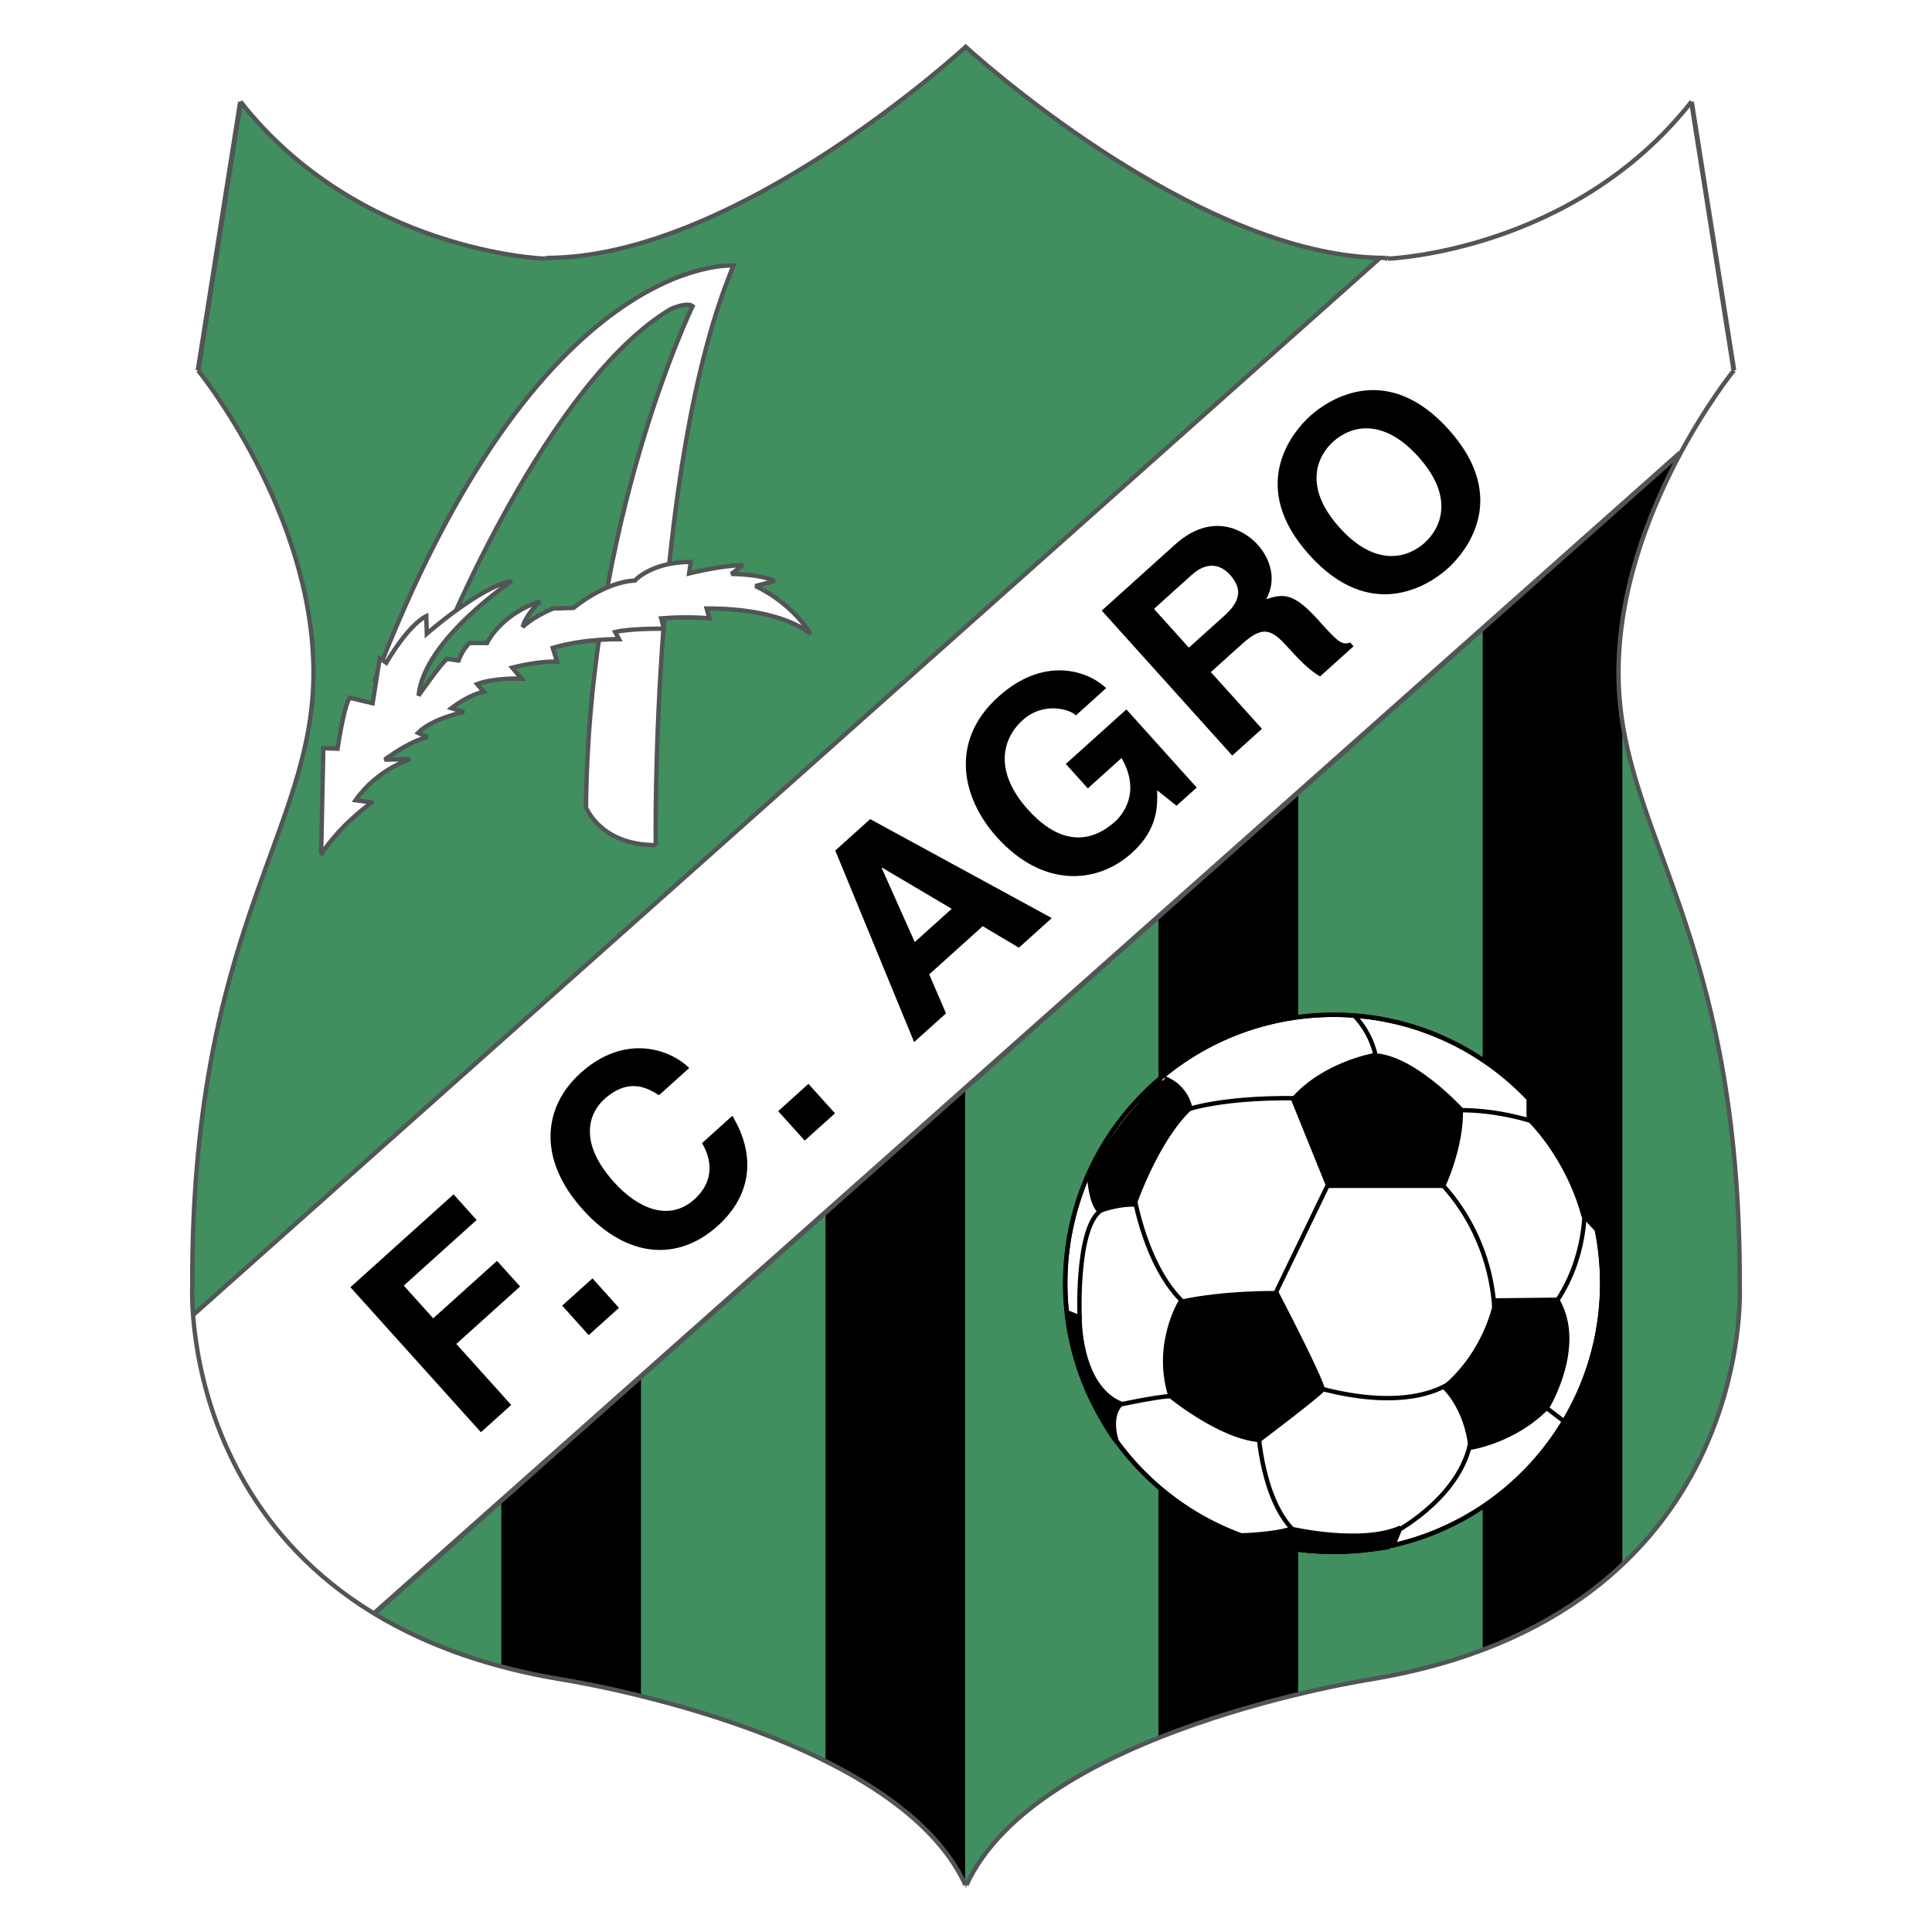 <svg xmlns="http://www.w3.org/2000/svg" width="2500" height="2500" viewBox="0 0 192.756 192.756"><path fill-rule="evenodd" clip-rule="evenodd" fill="#fff" d="M0 0h192.756v192.756H0V0z"/><path d="M54.517 25.732l-.218.073s-18.505-.655-30.308-15.667v.044l-4.226 26.771s11.511 14.138 11.511 30.168c0 16.031-12.239 25.504-12.094 61.355 0 0-1.603 32.645 36.718 39.057 0 0 33.512 5.1 40.565 20.549h-.175c7.053-15.449 40.564-20.549 40.564-20.549 38.32-6.412 36.717-39.057 36.717-39.057.146-35.851-12.094-45.324-12.094-61.355 0-16.03 11.512-30.168 11.512-30.168l-4.227-26.771v-.044c-11.803 15.011-30.307 15.667-30.307 15.667l-.219-.073c-19.014 0-41.89-21.059-41.89-21.059S73.532 25.732 54.517 25.732z" fill-rule="evenodd" clip-rule="evenodd" fill="#418e5f"/><path d="M129.516 169.027V78.744h-13.934V173.4c6.557-2.679 13.934-4.373 13.934-4.373zM161.861 155.91V72.185l-.438-5.027s-.783-7.943 6.012-21.697L147.928 62.13v102.524s10.109-3.988 13.933-8.744zM96.294 187.826V107.6H82.361v67.986s11.256 5.465 13.933 12.24zM63.947 169.115v-32.66H50.015v29.861l13.932 2.799z" fill-rule="evenodd" clip-rule="evenodd"/><path d="M168.746 10.234c-13.004 15.772-31.117 15.552-31.117 15.552L19.305 131.166s-.109 7.477 5.084 16.766c4.644 8.307 12.966 13.023 12.966 13.023L167.654 45.169s4.879-8.087 5.33-8.2l-4.238-26.735z" fill-rule="evenodd" clip-rule="evenodd" fill="#fff"/><path fill-rule="evenodd" clip-rule="evenodd" d="M51.002 140.172l-3.021 2.721-13.021-14.465 10.292-9.268 2.302 2.557-7.269 6.549 2.937 3.263 6.364-5.732 2.304 2.558-6.365 5.731 5.477 6.086zM61.756 130.484l-3.022 2.721-2.646-2.939 3.021-2.723 2.647 2.941zM65.747 109.273c-1.021-.648-2.953-1.863-5.451.387-1.451 1.307-2.714 4.195.966 8.285 2.34 2.598 5.47 4.01 8.027 1.705 1.672-1.504 1.987-3.504.755-5.602l3.021-2.723c2.226 3.688 2.147 7.734-1.477 10.998-3.847 3.465-8.946 3.352-13.443-1.645-4.552-5.057-3.953-10.264-.227-13.619 4.331-3.9 8.767-2.496 10.85-.508l-3.021 2.722zM83.306 111.078l-3.02 2.719-2.648-2.94 3.021-2.72 2.647 2.941zM87.967 86.6l.041-.036 6.942 4.107-3.686 3.319-3.297-7.39zm4.74 10.613l5.338-4.806 3.609 2.146 3.283-2.957-18.116-9.873-3.484 3.137 7.864 19.106 3.182-2.865-1.676-3.888zM106.336 76.22l6.045-5.442 7.016 7.796-2.014 1.813-1.934-1.54c.033 1.575.104 3.882-2.533 6.258-3.486 3.138-8.896 3.487-13.465-1.589-3.556-3.949-4.715-9.651.178-14.021 4.432-3.991 8.775-2.689 10.732-.84l-3.021 2.721c-.508-.564-3.168-1.453-5.303.47-2.154 1.941-2.807 5.228.531 8.935 3.555 3.948 6.633 3.035 8.688 1.185.666-.599 2.645-2.855.641-6.339l-3.365 3.028-2.196-2.435zM118.613 64.617l-3.482-3.866 3.768-3.392c1.771-1.597 3.129-.777 3.818-.012 1.287 1.431 1.012 2.663-.559 4.079l-3.545 3.191zm4.33 10.765l2.961-2.667-5.098-5.66 3.123-2.812c2.234-2.013 3.045-1.356 4.822.617 1.342 1.49 2.135 2.128 2.951 2.631l3.342-3.011-.342-.383c-.863.339-1.334-.185-3.238-2.3-2.43-2.699-3.475-2.562-5.133-2.016.994-1.771.566-3.866-.867-5.457-1.123-1.249-4.385-3.455-8.232.01l-7.311 6.584 13.022 14.464zM133.652 52.641c-3.645-4.047-2.256-7.123-.625-8.592s4.834-2.529 8.479 1.52c3.646 4.048 2.256 7.124.625 8.593s-4.834 2.528-8.479-1.521zm-3.021 2.722c6.111 6.789 11.891 3.08 13.803 1.357 1.914-1.723 6.205-7.083.094-13.872s-11.889-3.08-13.803-1.357c-1.913 1.723-6.205 7.084-.094 13.872z"/><path fill="none" stroke="#515556" stroke-width=".436" stroke-miterlimit="2.613" d="M137.629 25.786L19.305 131.166"/><path fill="none" stroke="#515556" stroke-width=".5" stroke-miterlimit="2.613" d="M37.355 160.955L167.654 45.169"/><path d="M54.517 25.732l-.218.073m0 0s-18.505-.655-30.308-15.667" fill="none" stroke="#515556" stroke-width=".436" stroke-miterlimit="2.613"/><path fill="none" stroke="#515556" stroke-width=".5" stroke-miterlimit="2.613" d="M23.992 10.139v.044l-4.226 26.771"/><path d="M19.766 36.954s11.511 14.138 11.511 30.168c0 16.031-12.239 25.504-12.094 61.355 0 0-1.603 32.645 36.718 39.057 0 0 33.381 5.1 40.433 20.549" fill="none" stroke="#515556" stroke-width=".436" stroke-miterlimit="2.613"/><path fill="none" stroke="#515556" stroke-width=".5" stroke-miterlimit="2.613" d="M96.334 188.082h.087"/><path d="M96.421 188.082c7.053-15.449 40.434-20.549 40.434-20.549 38.32-6.412 36.717-39.057 36.717-39.057.146-35.851-12.094-45.324-12.094-61.355 0-16.03 11.512-30.168 11.512-30.168" fill="none" stroke="#515556" stroke-width=".436" stroke-miterlimit="2.613"/><path fill="none" stroke="#515556" stroke-width=".489" stroke-miterlimit="2.613" d="M172.99 36.954l-4.226-26.771v-.044"/><path d="M168.764 10.139c-11.803 15.011-30.307 15.667-30.307 15.667" fill="none" stroke="#515556" stroke-width=".436" stroke-miterlimit="2.613"/><path fill="none" stroke="#515556" stroke-width=".5" stroke-miterlimit="2.613" d="M138.457 25.805l-.219-.073"/><path d="M138.238 25.732c-19.014 0-41.89-21.059-41.89-21.059S73.532 25.732 54.517 25.732" fill="none" stroke="#515556" stroke-width=".436" stroke-miterlimit="2.613"/><path d="M133.066 154.832c14.795 0 26.787-11.996 26.787-26.793s-11.992-26.793-26.787-26.793-26.787 11.996-26.787 26.793 11.992 26.793 26.787 26.793z" fill-rule="evenodd" clip-rule="evenodd" fill="#fff" stroke="#000" stroke-width=".436" stroke-miterlimit="2.613"/><path d="M117.658 110.988s3.168-1.531 11.803-1.422m14.205 8.416s5.246 4.811 5.465 13.336m-15.955-14.537l-6.338 13.115m-13.77-11.039s1.168 8.041 5.574 11.586m-10.929.983s-.436-10.273 2.732-10.93m24.698-19.127s1.748 1.639 2.186 4.373m16.173 6.338s-3.826-1.42-8.197-1.311m12.787 9.508s.328 5.248-3.061 9.947m-24.697 7.87s9.166 3.289 14.535-.219m-33.877 2.406s4.59-.984 5.791-.984m8.742 3.279s.328 7.322 3.826 10.383m9.835-.109s7.104-3.715 7.65-9.836m9.07-1.313l-1.859-1.42" fill="none" stroke="#000" stroke-width=".436" stroke-miterlimit="2.613"/><path d="M108.697 117.545s.109 2.406.984 3.281c0 0 1.529-.658 3.496-.658 0 0 2.186-6.447 5.572-9.617 0 0-.328-2.078-2.512-2.951.001 0-4.589 3.933-7.54 9.945zM106.621 130.99l1.092.436s-.107 6.887 4.152 8.637c0 0-1.311.984-.436 3.826.001 0-3.388-4.045-4.808-12.899zM127.383 129.023s-5.135-.109-9.615.873c0 0-2.623 4.264-.984 9.4 0 0 4.918 4.045 8.852 4.371 0 0 5.791-4.371 6.338-5.027-.001.001.108-.546-4.591-9.617zM124.105 153.178s3.17-.109 4.699-.656c0 0 6.992 1.641 10.928-.107l-.766 1.857c.001-.001-8.413 1.748-14.861-1.094zM129.023 109.676l3.496 8.635h11.475s1.857-3.934 1.748-7.65c0 0-4.918-5.355-8.742-5.355 0-.001-4.918.872-7.977 4.37zM152.518 109.676v1.969s3.824 3.605 5.465 9.617l1.42 1.531c-.001 0-1.53-8.307-6.885-13.117zM149.24 129.744s-.766 4.961-5.137 8.678c0 0 2.186 1.969 2.623 6.012 0 0 4.371-.656 7.648-4.043 0 0 3.717-6.121.984-10.713l-6.118.066z" fill-rule="evenodd" clip-rule="evenodd" stroke="#000" stroke-width=".436" stroke-miterlimit="2.613"/><path d="M133.066 154.832c14.795 0 26.787-11.996 26.787-26.793s-11.992-26.793-26.787-26.793-26.787 11.996-26.787 26.793 11.992 26.793 26.787 26.793" fill="none" stroke="#000" stroke-width=".436" stroke-miterlimit="2.613"/><path d="M65.423 84.318s-.547-38.037 7.759-57.82c0 0-19.453-1.53-35.844 41.499l6.849-4.081s10.417-25.722 22.73-33.082c0 0 1.603-.729 2.186-.292 0 0-10.346 21.278-10.637 49.987-.001 0 1.384 3.789 6.957 3.789z" fill-rule="evenodd" clip-rule="evenodd" fill="#fff" stroke="#515556" stroke-width=".436" stroke-miterlimit="2.613"/><path d="M32.039 85.247l.219-10.602 1.421.054s.601-4.153 1.202-5.083l2.294.546.71-4.481.656.438s2.13-3.717 3.988-4.646l.054 1.75s5.355-4.701 8.469-5.248c0 0-8.741 5.848-9.289 11.422 0 0 2.242-3.223 2.842-3.661l1.146.164s.383-1.093 1.094-1.749h1.747s1.312-2.842 5.301-4.154c0 0-1.367 1.202-1.749 2.568 0 0 .929-.983 3.06-1.857l2.021-.055s3.006-2.569 6.121-2.733c0 0 1.638-1.857 5.572-1.857l-.164 1.148s3.278-.82 5.355-.82l-1.147.874s2.896 0 4.317.71l-1.913.493s3.442 1.476 5.518 4.808c0 0-2.513-2.568-10.381-2.568l.272.983s-2.021-.218-4.808 0l.273 1.039s-3.278-.055-4.863.328l.383.711s-3.552-.055-6.612.874l.437 1.367s-1.694-.109-4.48.602l.929 1.094s-2.678-.11-4.427.545l.656.766s-1.366.218-3.223 1.639l1.257.383s-3.115.6-4.59 2.076l.984.437s-1.365.109-4.317 2.241l2.568-.054s-3.278.983-5.465 4.099l1.64.218c.003-.001-3.057 2.076-5.078 5.191z" fill-rule="evenodd" clip-rule="evenodd" fill="#fff" stroke="#515556" stroke-width=".436" stroke-miterlimit="2.613"/></svg>
